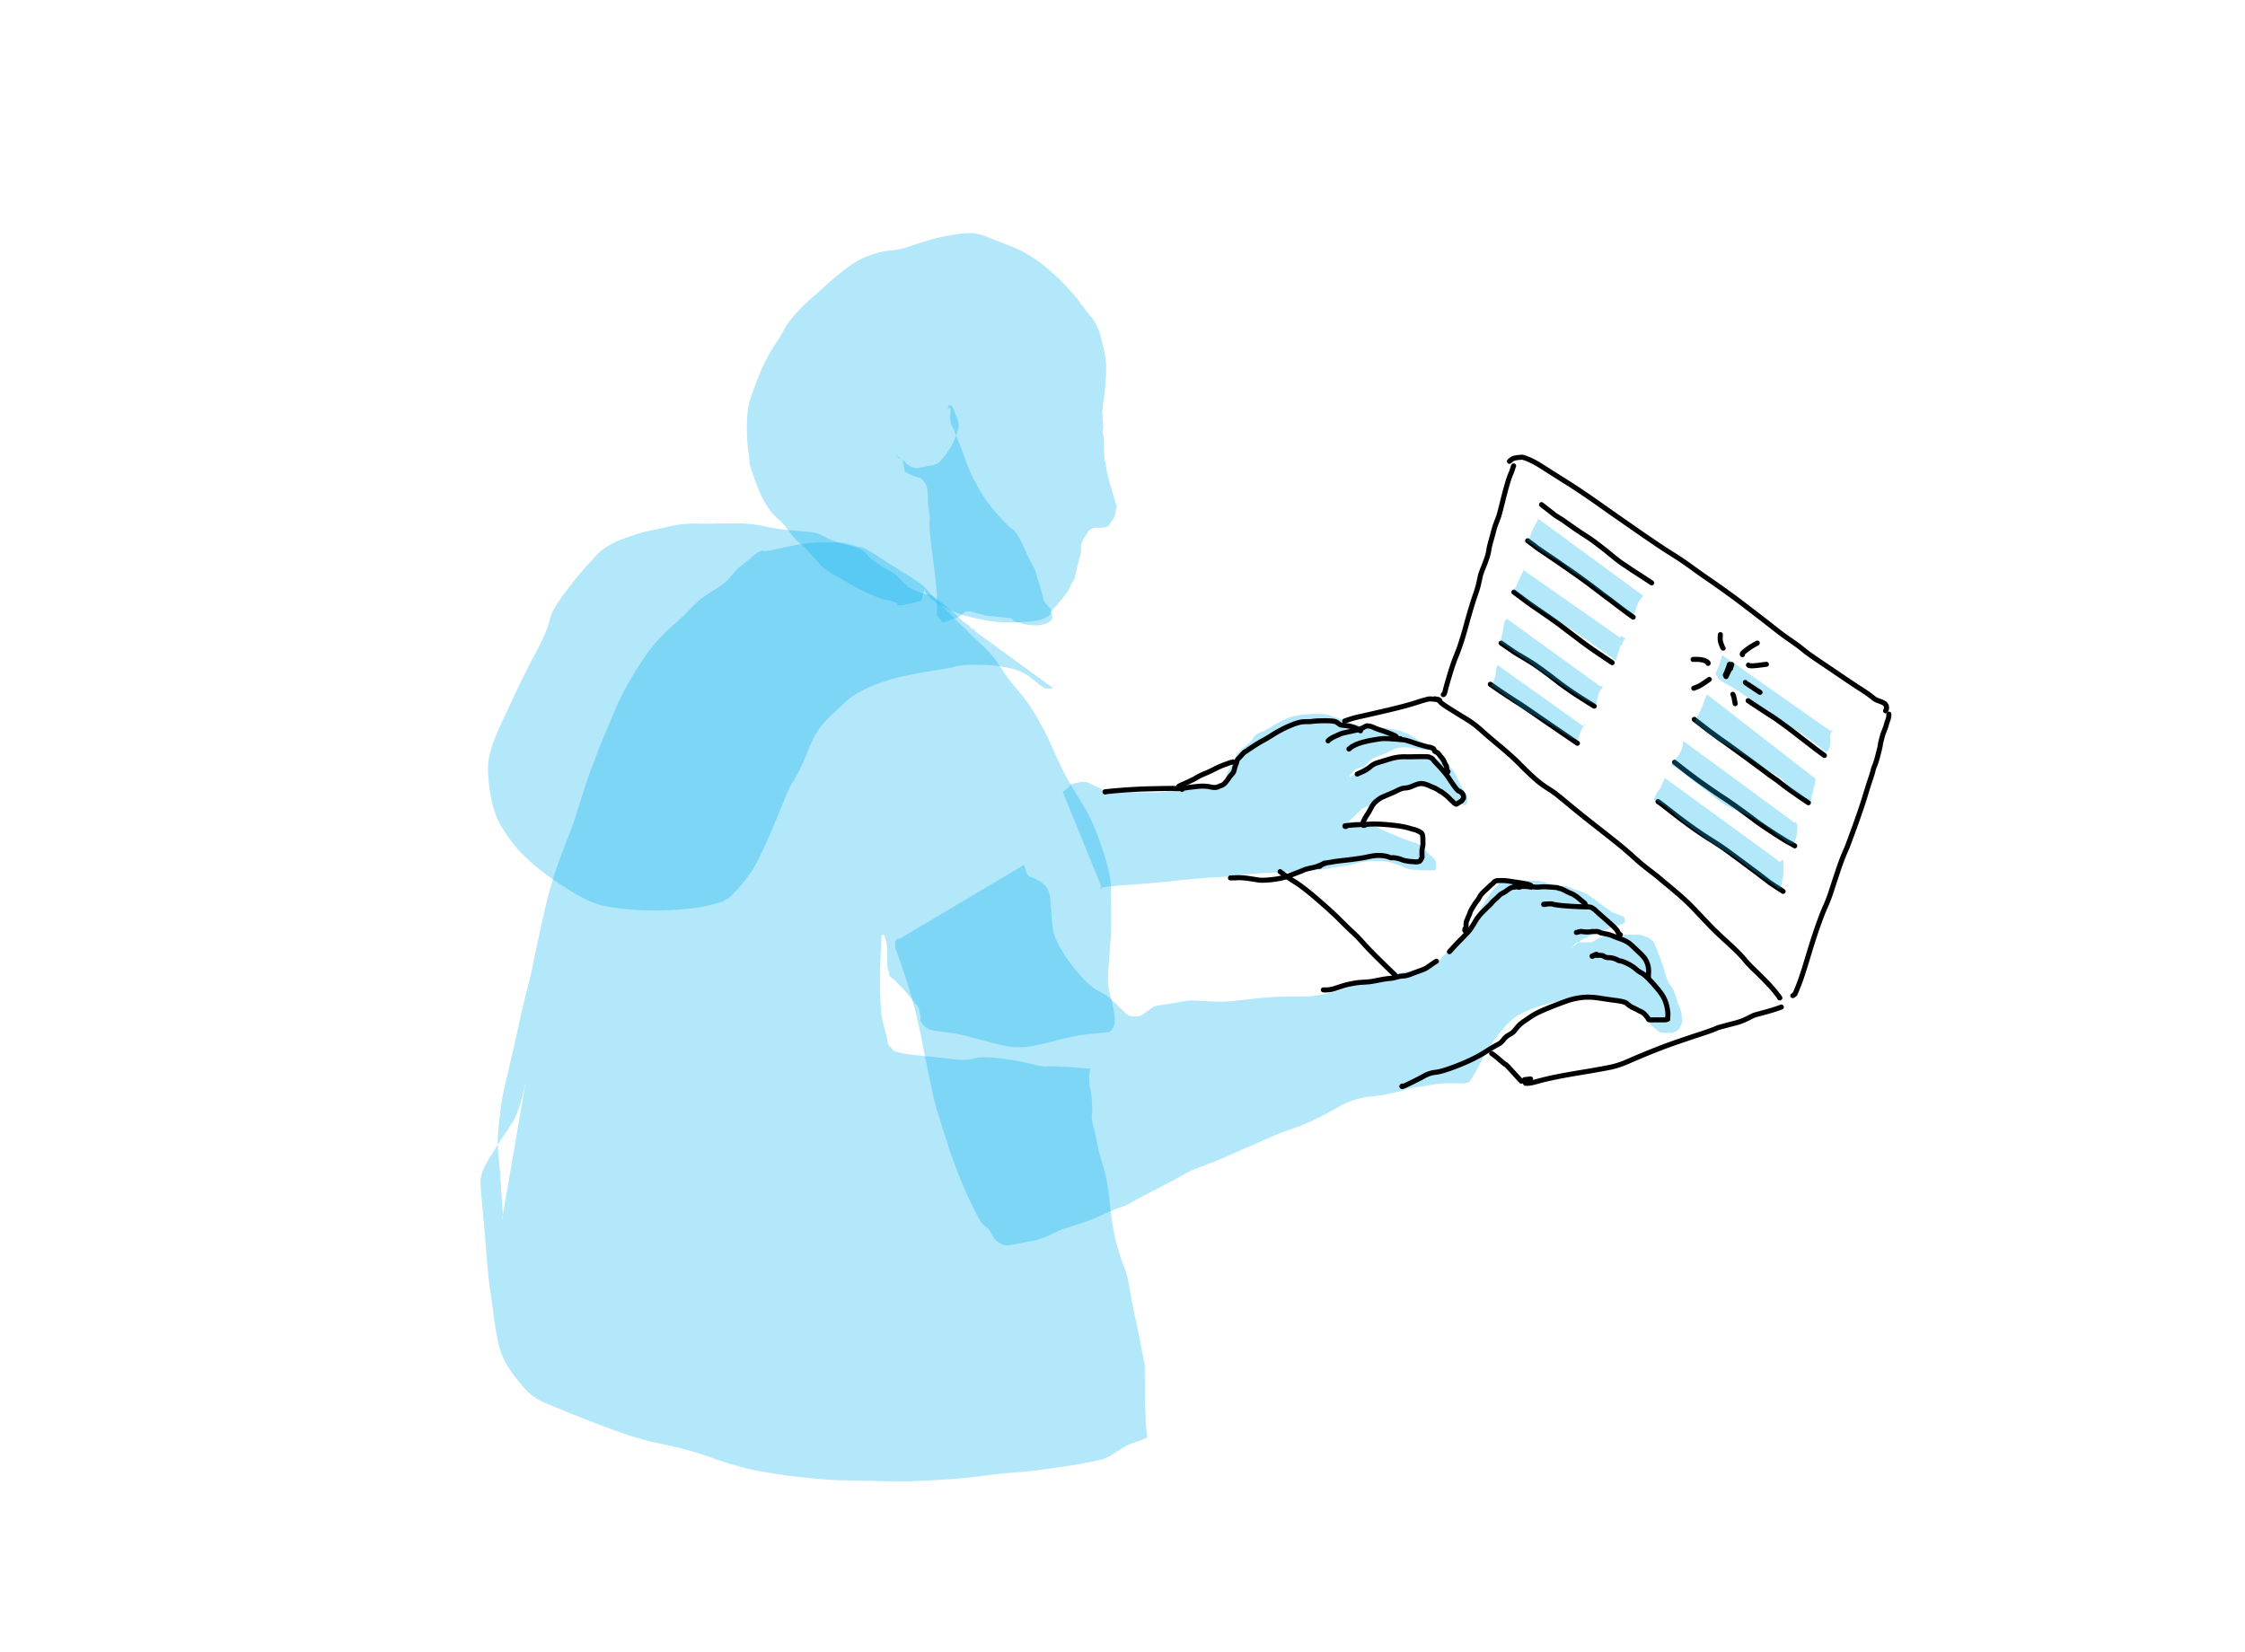 <svg xmlns="http://www.w3.org/2000/svg" width="4711.04" height="3466.46" viewBox="0 0 4711.04 3466.46"><rect width="4711.04" height="3466.46" fill="none"/><path d="M1054.2,2555.77q1.44,4.67.9-7.22t-1.27-20.66c-.48-5.86-.86-11.13-1.12-15.84s-1.12-17.75-2.57-39.14-3-39.53-4.65-54.42-1.31-33.63,1.06-56.21,4.61-40.16,6.72-52.76,6.56-33.18,13.37-61.73,13.87-59.64,21.19-93.28,13.44-59.7,18.37-78.18,8.46-33,10.59-43.7,4.43-22,6.89-34,4.35-20.9,5.65-26.61,2.74-12.41,4.35-20.1,4.85-22.2,9.72-43.54,11.06-44,18.57-67.9,16.08-47.94,25.7-72,16.46-42.64,20.52-55.73,8.46-27.15,13.19-42.16,8.41-26.37,11-34.06,4.7-13.46,6.25-17.32,3.23-8.2,5-13,3.9-10.2,6.27-16.15,3.61-9.47,3.7-10.55,5.22-13.72,15.36-37.94,19.28-45.61,27.39-64.17,18.92-38.87,32.43-60.92,24.06-38.17,31.65-48.36a352,352,0,0,1,25.5-30.32,390,390,0,0,1,30.22-28.93q16.13-13.89,32.4-30.93t28.64-25.56q12.36-8.52,28.57-18.55t25.11-20.72q8.92-10.68,13.22-15.4a80.83,80.83,0,0,1,8-7.77c2.45-2,4-3.3,4.64-3.78s.6-.41-.13.2.94-.59,5-3.62,8.42-6.6,13-10.67,8.51-7.41,11.74-10a28.35,28.35,0,0,1,8.06-4.92c2.14-.7,3.5-1.14,4.1-1.32s.84-.36.72-.53.87.24,3,1.22,12.84-.72,32.26-5.13,34.93-7.54,46.52-9.37a242.28,242.28,0,0,1,28.78-3.1l15.9-.51c3-.11,5.76-.14,8.24-.11s5.1,0,7.88,0,6.11,0,10-.07,7.59.13,11.09.44,6.49.67,9,1.1a68,68,0,0,1,6.92,1.54l4.18,1.18,5.67,1.64c3.11.89,5.67,1.67,7.68,2.32a29.28,29.28,0,0,0,4.35,1.15c.89.11,3,.41,6.33.88s9.12,3.14,17.36,8,14.9,9,20,12.49,7.8,5.22,8.07,5.31,2,1.24,5.35,3.46,8.25,5.32,14.88,9.29,12.5,7.64,17.6,11,10.33,6.63,15.72,9.76,12.8,8.09,22.22,14.89,16.08,12.92,19.94,18.35,18.51,20.84,43.94,46.23,46.59,46,63.51,61.75,28.91,28.93,35.95,39.46,13.65,20.28,19.8,29.23,15.61,20.84,28.38,35.69,25,32.52,36.63,53,19.39,35,23.23,43.56,11,24.4,21.6,47.53a552.41,552.41,0,0,0,35.07,65.18q19.22,30.46,29.28,50a373.19,373.19,0,0,1,18.74,43.4q8.68,23.88,15.33,45.77t9.05,36q2.42,14.09,2.42,22.19t.26,17.42q.26,9.32.4,45.13t-2.18,64.05q-2.33,28.21-3.21,41.7t-1.41,27q-.53,13.49,4.06,30.37t7.14,30.42a182.81,182.81,0,0,1,3.09,22.4,36.13,36.13,0,0,1-2.27,15.78q-2.79,6.93-7.14,10c-2.89,2-4.27,2.82-4.12,2.39s-12.42.74-37.68,3.49a434.58,434.58,0,0,0-71.09,13.5q-33.21,9.38-58.59,13a144.11,144.11,0,0,1-52.08-2.28q-26.7-5.94-58.55-14.81t-52-11.5q-20.13-2.61-28.67-3.77a91.23,91.23,0,0,1-13-2.48,33.07,33.07,0,0,1-4.91-1.68q-.46-.36-5-3.28t-4.83-3.51q-.27-.59-.18-.36c.07.14.07.16,0,0s.06.08.37.6-.34-.29-1.93-2.4-3.14-4.29-4.68-6.51-2.21-3.31-2-3.26.12.17-.23.36-.1-.79.78-3,.51-6.76-1.09-13.82-3.46-11.83-5.58-14.3-3-3.44-2.65-2.86.3.53-.14-.14-4.41-5.57-11.93-14.69-14.57-17.12-21.14-24a164.75,164.75,0,0,0-16.87-15.83q-7-5.49-6.48-8.56a10.8,10.8,0,0,0-.48-5.78c-.69-1.8-.92-2.57-.7-2.31a4.1,4.1,0,0,1,.53,1.89q.19,1.52-3.74-12.9,0,.33,0,1.17l.53,0,0,.52q.68-7.87.36-6.27-.33-12.62-.25-9.38-.32-11.59-.2-7.5-.29-10.41-.27-9.9c0,.35,0,.21,0-.42s-.05-1.68,0-3.14a74,74,0,0,0-.84-8.48q-.85-6.3-.18-4.39t-4.51-15.09c-.18,0-2.18-.08-6-.2q-.61,10.49-.29,8.85-.21-3.28-1.78,40.8t-.81,70.21q.76,26.11,2.08,40.92a172.25,172.25,0,0,0,6.47,32.45,278,278,0,0,1,8,36.24q12.46,14.37,10.76,12.13t.2.4q1.9,2.64,16.8,5.8t50.88,6.64q36,3.48,60.64,6.53t40.75-1.79q16.11-4.84,54.74-.25t64.52,11.44q25.89,6.87,35.54,5.44t89.3,4.57a1.35,1.35,0,0,1,.22.94c-.06.24-.07.27,0,.11s0-.11-.13.19-.14.38,0,.25.09.16-.17.83a19.66,19.66,0,0,0-.67,4.33c-.18,2.22-.39,3.35-.6,3.4a.57.57,0,0,0-.44.38,27.93,27.93,0,0,0-.17,3.53q-.08,3.22.09,8.16t.4,9.92a41.5,41.5,0,0,0,.46,5.56,2.59,2.59,0,0,0,.59,1c.27.28.8,3.09,1.6,8.45s1.27,9.07,1.43,11.12a14.55,14.55,0,0,1,.14,2.72c-.07-.25-.07-.28,0-.09s.05.12,0-.21,0-.37.26-.11.58,4.94,1,14a142,142,0,0,1-.3,22.38q-1,8.73,3.09,24.49t6.54,27.53q2.45,11.77,3.87,19.92t10.28,36.68q8.83,28.53,13.32,72.76t10.59,72.48a415.15,415.15,0,0,0,16.81,57q10.68,28.73,12.73,43.1t7.33,40.92q5.28,26.54,9.3,45t8.5,41.5q4.48,23.1,6.74,35t2,18.65c-.15,4.51-.14,9.87.06,16.07s.25,19.8.17,40.79,1.39,49.67,4.4,86.06a88,88,0,0,0-11,4.38q-2.57,1.42-15.93,5.85t-19.17,8q-5.81,3.6-11.92,7.52t-11,7q-4.89,3.07-7.55,4.72a48.53,48.53,0,0,1-5.69,3c-2,.91-4.14,1.94-6.36,3.1s-13,3.74-32.4,7.74-46.25,8.36-80.6,13.1-60.57,7.68-78.67,8.83-40.85,3.57-68.24,7.26-58.79,6.49-94.21,8.37-62.31,2.76-80.65,2.65-39.42-.47-63.26-1.08-42-1-54.48-1.1-30.72-1.3-54.71-3.55-43-4.27-57.16-6.1-32.06-4.66-53.8-8.49a527.25,527.25,0,0,1-58.69-13.53q-26.07-7.77-48.67-15.93t-46-14.8q-23.43-6.63-67.36-15.82t-102-31.08q-58.11-21.9-87.88-34.13t-49.53-20.65q-19.75-8.42-36.58-26.13a350.32,350.32,0,0,1-33.42-41.71,155.24,155.24,0,0,1-23.47-53.13,493.51,493.51,0,0,1-10-55.36q-3.07-26.22-7.82-58t-9.23-90.55q-4.49-58.74-7.62-88t-3.72-48.42q-.57-19.11,16.94-47.9t27.6-43.86q10.1-15.06,21.69-32.62t19.7-49q8.08-31.47,9.73-41.93" fill="#00aeef" fill-rule="evenodd" opacity="0.3"/><path d="M2210.38,1444.54q-12.2.92-8.25.54-12.72-.12-9.43-.54-8.23-5.32-7.09-4.64.57,1.53-19.65-15.21T2116.83,1402q-28.9-6-46-6.29t-25.6-.3q-8.52,0-12.48-.12t-15.63,1.37q-11.67,1.48-15,2.77t-4.51,1.59q-1.15.3-43.25,7.13t-72.76,14.53a365.54,365.54,0,0,0-60,20.8q-29.35,13.1-47,29.43t-31,29.17a238.63,238.63,0,0,0-24.17,26.94q-10.81,14.1-22.86,44.38t-21.11,47.2q-9.08,16.93-13.84,23.82T1637.11,1700q-19.66,48.67-35.55,82.9t-26.07,48.42q-10.17,14.18-15.85,21.4a135.14,135.14,0,0,1-9.9,11.47q-4.23,4.26-7.41,7.59t-7.57,7.73q-4.4,4.39-4.5,4.24c-.06-.11.14-.26.62-.48s-.16.3-1.89,1.53a98.21,98.21,0,0,1-9.16,5.38c-4.38,2.36-6.48,3.34-6.32,2.94s-.89,0-3.16,1.09-12.46,3.66-30.55,7.59-41.6,6.64-70.5,8.12a632.34,632.34,0,0,1-79.39-.47,494.82,494.82,0,0,1-64.31-8.64q-28.26-5.92-71.84-33.18T1122,1816.39q-28.17-24-44.9-45.46a346.17,346.17,0,0,1-28.45-42.36q-11.72-20.83-18.62-57.11t-5.84-66.15q1.07-29.88,29-89.82t44.14-93.06q16.19-33.14,22.53-44.46t17.65-34.24q11.33-22.89,15.94-42.85t27-50.1q22.32-30.15,37.53-47.93t34.14-38q18.95-20.23,53.16-33t56.45-17.52q22.24-4.77,43.24-9.42a234.74,234.74,0,0,1,37.43-5.52,231.69,231.69,0,0,1,24.83-.35q8.4.54,38.64-.21t53.33,0A250.69,250.69,0,0,1,1606,1105a383.84,383.84,0,0,0,50.68,7.74q27,2.37,39.2,3.42t19.51,3.56q7.24,2.51,21.3,9.88a141.65,141.65,0,0,0,31.68,11.77q17.64,4.38,28.16,7.71t15,7q4.49,3.7,7.08,6.33t3.05,3.11c.31.31.35.15.13-.48s-.31-.21-.26,1.3,5,5.79,14.93,12.88a247.91,247.91,0,0,0,28.06,17.63q13.21,7,19.18,13.16t9.62,10.28a29.46,29.46,0,0,0,6.31,5.67,7.68,7.68,0,0,1,3.45,3.56q.79,2,19.52,10.72t24.82,7.45q6.09-1.27,29.07,17.53t34.9,30.16q11.92,11.36,18,14.9a19.75,19.75,0,0,1,8.57,9.1c-1.55-.21.9.18,7.35,1.14a34.59,34.59,0,0,1,.27,4" fill="#00aeef" fill-rule="evenodd" opacity="0.3"/><path d="M1888.22,1970.19h-5.38q-6.51,9.45-4.31,8.82v10.56q2.29,3.83,22,62.85t33.28,127.86q13.55,68.82,20.73,102.08t12.43,50.36q5.25,17.12,18.88,60t26.9,75.56q13.27,32.65,23.68,54.09t14.43,29.16a115.19,115.19,0,0,0,7.44,12.6,44.88,44.88,0,0,0,7.74,8.53c2.88,2.45,4.84,4.06,5.9,4.83a14.68,14.68,0,0,1,1.35,1c-.15-.09-.27-.34-.36-.77s.14-.35.69.21,3.12,5,7.71,13.41,9.81,14.11,15.66,17.21,10.2,4.82,13.06,5.15a27.39,27.39,0,0,0,8.22-.25c2.6-.5,4.28-.86,5-1.11a16.23,16.23,0,0,1,3.44-.55c1.55-.12,3.82-.44,6.79-1s6.51-1.21,10.6-2.09,8.14-1.72,12.15-2.52,6.43-1.15,7.28-1,5.25-.91,13.22-3.08a155.33,155.33,0,0,0,25.68-9.76q13.72-6.52,22.39-10.56t7.58-3.07q-1.08,1,28.33-8.59a484.2,484.2,0,0,0,54.2-21.09q24.78-11.54,35.66-14.7a98,98,0,0,0,21.64-9.39q10.75-6.21,18.08-10.19t20.72-10.75q13.4-6.78,19-9.85t9.22-5q3.63-1.92,9.77-5.1l11.8-6.11q5.65-2.94,10.63-5.64t7.54-4.28q2.55-1.57,3.42-2l8.7-4.86q7.85-4.41,38-15.65t54.61-22.51q24.47-11.25,38.91-17.13t14.33-6.2q-.12-.32,26.16-11.69t43.33-17.06q17.06-5.67,32.92-12.3t33.85-15.9q18-9.27,34.69-18.93a173.6,173.6,0,0,1,33.83-15.17,164.37,164.37,0,0,1,34.88-7.21q17.74-1.69,31.41-4.26t25.69-5.78q12-3.2,16.18-4.52c2.77-.89,4.58-1.42,5.45-1.6s1.43-.31,1.73-.39l4.83-1.19a116.32,116.32,0,0,1,11.71-2.09q7.32-1,10.71-1.35l2.91-.3c-.31,0,0,.08.83.12s.6,0-.79,0,4.34-1.12,17.18-3.24a228.13,228.13,0,0,1,34.59-3.3q15.33-.14,23.88.2a60,60,0,0,0,13.61-.7,41.39,41.39,0,0,0,4.48-1c-.39,0-.53-.12-.43-.45s.45-.2,1,.38,3.24-2.87,7.93-10.36,10.91-18.52,18.65-33.07,13.62-25,17.64-31.27,9.11-13.51,15.25-21.67,13.95-17.37,23.45-27.67,23.31-19.25,41.42-26.86a327.53,327.53,0,0,1,55.31-17.72q28.14-6.3,61.7-6.58t47.72-1.93q14.17-1.68,23.77,1a54.47,54.47,0,0,1,15.44,6.6q5.85,3.9,15.69,11.11t15.7,11c3.92,2.5,6.35,4.36,7.32,5.56s1.31,1.61,1,1.24l-.32-.44c.06.09.21,0,.43-.25s.83,1.17,1.8,4.29,4.66,7.76,11.07,13.93,11.48,10.83,15.19,14,7.48,4.79,11.32,4.9,7,.15,9.64.12l3.76,0a.8.8,0,0,1-.43-.2c-.19-.14.71,0,2.71.44s5.29-.3,9.85-2.23,7.76-4.33,9.56-7.21a28.76,28.76,0,0,0,3.42-6.83c.47-1.67.52-2.39.17-2.17s-.06.08.89-.41,1.2-4.36.77-11.6a74,74,0,0,0-3.15-18.5q-2.52-7.65-3.92-10.75a28.77,28.77,0,0,1-1.19-2.74c.15.25-.07-.37-.65-1.86a64.21,64.21,0,0,1-2.07-7,102.07,102.07,0,0,0-4.13-12.3q-3-7.48-1.93-5.75t-.66-1.34a66.83,66.83,0,0,0-5.94-8.53,52.63,52.63,0,0,1-7.41-13.73,124.21,124.21,0,0,1-4.38-13.17q-1.23-4.9-1.14-4.47a11.91,11.91,0,0,1-.66-1.93q-.75-2.35-2.85-9.08t-2.33-7.21c-.16-.32-.33-.72-.52-1.2s-.22-.7-.07-.65-.72-2.24-2.59-6.86-3.47-8.59-4.78-11.9-2.23-5.77-2.74-7.39-.88-2.73-1.12-3.33-.21-.6.09,0,.3.67,0,.17-.28-.53,0-.1-.82-1.76-3.2-6.55-3.54-7.07-3.49-6.84a.33.33,0,0,1-.24.45q-1.34-1.2-5.41-4.11c-2.71-1.94-3.9-2.78-3.55-2.5s.25.27-.31,0-.3-.17.78.29.57.14-1.54-.94a79.05,79.05,0,0,0-10.78-4c-5.07-1.61-7.37-2.24-6.89-1.91s.49.41,0,.22a15.58,15.58,0,0,0-3.74-.4c-2-.08-3.06-.11-3.11-.08l-1,.43c-.63.25-.57.3.17.15s-5.28-.33-18.08-.53a264.57,264.57,0,0,0-37.19,2q-18,2.25-25.92,7.2t-10.28,6.13a6.87,6.87,0,0,1-4.2.88,24,24,0,0,0-4.68-.23c-1.89,0-2.89.07-3,.06a3.15,3.15,0,0,0-.61,0h-8.21c-.82,0-2.36,0-4.61,0s-3.36,0-3.32.06.12-.05.26-.21-.57-.13-2.13.1-3.39,1.29-5.48,3.16-3.24,2.93-3.46,3.15,0-.22.72-1.34-.62,1.23-3.95,7h-.72v-1.75q8.59-4.68,6.64-4c3.29-2.63,5.47-4.31,6.54-5.06s1.5-1,1.29-.86a6.39,6.39,0,0,1-.61.48c-.21.15.82-.7,3.07-2.54a60.07,60.07,0,0,1,5.27-3.95,39.41,39.41,0,0,1,6.69-2.93c3.2-1.17,4.4-1.49,3.6-1s.51-.51,3.94-3.07,28.37-11.71,74.85-27.44c0-3.1,0-4.55,0-4.35s0,.67.11,1.44-.23-2.53-.91-9.87c-1.12-.37-1.32-.38-.59,0s.09,0-1.9-1.11a75.62,75.62,0,0,0-9.94-4.12c-4.63-1.65-7.32-2.62-8-2.93s-1.5-.66-2.32-1.06a10.64,10.64,0,0,1-2-1.27q-.8-.66-.9-.27t-8.81-5.73q-8.7-6.12-24.21-17.78t-23-15.33a98.15,98.15,0,0,0-11.29-4.91c-2.54-.84-5.19-1.65-7.92-2.45a40.7,40.7,0,0,1-7.2-2.79,68.94,68.94,0,0,0-9.77-3.72,33.91,33.91,0,0,0-11.23-2q-4.55.16-7.05.09c-1.67,0-2.8-.11-3.38-.18s-.56-.09,0-.05-.36.23-2.87.55a9,9,0,0,1-5.9-.81,83.23,83.23,0,0,0-10.58-4.47,114.68,114.68,0,0,0-16.47-4.88q-8-1.71-7.23-1.15c.51.38.62.52.31.42s-4.81-.29-13.51-.56-18.45-.08-29.26.59a184.88,184.88,0,0,0-25.16,2.87q-8.94,1.88-12.44,4.6t-2.51,1.6q1-1.14-5,4.52a76.29,76.29,0,0,0-10.8,12.94q-4.87,7.28-8,12.18t-3.33,5a11.09,11.09,0,0,0-1.13,1.54q-.93,1.39-1.44,2.22c-.33.54-.45.75-.36.61s.13-.19.13-.15-.21.36-.61,1-1.63,2.6-3.72,6-3.07,5.07-2.93,5.12,0,.31-.27.81-.32.49,0,0-1.4,3.39-5.06,11.7-11.46,21.53-23.38,39.71q-2.15,5.12,4.48-16.69c-.74,3.55-1.09,5.1-1.07,4.64.36.16.32.51-.1,1.06s-.5.62-.22.22-1.28,1.39-4.66,5.39-5,5.86-5,5.58c-3.08,3.75-4.49,5.48-4.21,5.18q2.19-1.15-8.84,11t-22.54,22.7q-11.51,10.56-15.8,16.19t-5.11,4.86c-.54-.5-.69-.67-.45-.49s0,.48-.78.89-2.76,1.72-6,3.93l-5,3.43c-.11.08-.06.09.15,0s-.18.25-1.2.89a19.17,19.17,0,0,1-4.15,1.85c-1.74.58-2.61.8-2.58.65a23.08,23.08,0,0,0-1.35,3.5h-16.6q-4.29-2.24-59.3,11.7t-89.14,25.07q-34.14,11.12-51.28,14.33a236.34,236.34,0,0,1-26.69,3.82q-9.55.61-44.93.84a665.6,665.6,0,0,0-67.77,3.77q-32.37,3.52-50.66,5.64t-45.79.77q-27.51-1.34-37.73-1.9t-30.61,3.44q-20.39,4-27.53,4.75a144.5,144.5,0,0,0-15,2.4q-7.87,1.67-10.61,3.36t-7.49,5.39a38.82,38.82,0,0,1-6,4.18,5.67,5.67,0,0,0-2.19,1.59c-.62.73-2.76,2.25-6.41,4.58s-8.27,3.55-13.84,3.66-9.73-.26-12.45-1.08a20.25,20.25,0,0,1-7.67-4.47q-3.57-3.22-8-7.48L2348,2113c-2.07-2-3.8-3.67-5.21-5.07s-2.84-2.77-4.3-4.08-2.95-2.65-4.43-4-1.94-1.92-1.36-1.7-1.51-1.54-6.28-5.26-12.54-8.46-23.31-14.21-23-16.41-36.64-32-24.8-30.2-33.41-43.83-14.51-24.66-17.73-33.07-5.18-15-5.91-19.76-1.7-14.73-2.94-29.9-2.11-26.23-2.61-33.19a57.62,57.62,0,0,0-5-19.84q-4.24-9.39-16.9-17.18t-19-9.27q-6.37-1.5-9.52-11.4t-4.58-13.88" fill="#00aeef" fill-rule="evenodd" opacity="0.3"/><path d="M2313,1865.52q-7.42-.84-6-1.34,10-3.5,63.2-7.13t99.56-8.78q46.36-5.13,69.39-6.33t34.21-1.92q11.19-.72,36.48-4.06t61.53-4.46q36.22-1.12,67.6-3.11t50.46-5.84q19.08-3.83,28.37-4.56t25.19-5.32q15.92-4.61,38.36-5.37t32.76,1.89a164.43,164.43,0,0,1,16.78,5.13q6.47,2.46,11,4t3.17,1.28q-1.39-.27,9.23,3.64t57.48,3.54q1-1.49,1.58-7.16a42.06,42.06,0,0,0-.19-10.52q-.75-4.85-5.51-8.81t-5.67-4.58A42.89,42.89,0,0,1,2998,1792l-2.87-2.82c.2.19.18.16-.06-.11s-.12-.16.37.31-.58-.88-3.2-4.07-4.46-5.34-5.53-6.44a38.35,38.35,0,0,0-5.39-4.3c-2.54-1.76-4.22-2.89-5.06-3.38s-.76-.57.26-.23-3.28-1-12.89-3.94-22.13-7.71-37.56-14.24-26.57-11.49-33.43-14.84-11.62-5.54-14.27-6.57-4-1.47-3.92-1.34-.39.13-1.27,0-.79-.14.27,0-.1.06-3.48-.35-6.48-.93-9.28-1.52a38.78,38.78,0,0,1-4.18-1c0-.06.09,0,.26.07a10.72,10.72,0,0,1-1.86-.71q-2.1-.87-6-2a20.41,20.41,0,0,1-3.09-1q-11.88,2-8.25,1.75-10.48,2.49-6.46,1.48h-1.53q3.67-7.5,3.77-5.78,6.84-5.55,5.92-5.46a38.13,38.13,0,0,0,3.58-3.19c-.54.4-.24,0,.91-1.06s3.67-3.46,7.54-7.06a75.39,75.39,0,0,1,5.93-5.3c.09.07-.08,0-.5-.23s4.59-2.77,15-7.66,19.85-9.4,28.24-13.56,15.4-7.66,21-10.49,9.1-4.37,10.44-4.63a64.85,64.85,0,0,0,7.14-2.12l7.24-2.46q2.11-.7,10.3-3.94t7.81-3c-.25.18.7.08,2.84-.3a33.88,33.88,0,0,1,7.49-.36c2.85.13,4.12.27,3.82.39l2.26-.92c1.82-.73,5.86-.18,12.13,1.68a148.93,148.93,0,0,1,17.88,6.5q8.47,3.74,17.58,7.24a151.36,151.36,0,0,1,14.88,6.48c3.86,2,5.93,3.27,6.23,3.87s2.09,2.25,5.37,5,5.22,4.28,5.81,4.62.83.59.71.77,1,.65,3.2,1.42,4.29,1.51,6.13,2.2,2.67.93,2.49.73h.36v.53a53.25,53.25,0,0,0,5-2.29v-1.07h.27a1.85,1.85,0,0,1,.17-.94q.21-.53.3-.33t.43-5.77a39.09,39.09,0,0,0-.35-9.34q-.67-3.37-.84-2.34t-8.6-13.37a193.76,193.76,0,0,1-12.73-25.11,66.06,66.06,0,0,0-13.4-20.42q-9.1-9.7-13.22-13a45.49,45.49,0,0,1-8.14-8.67,57.64,57.64,0,0,0-4-5.16c0,.18.25.43.66.73s-.08-.13-1.49-1.28-4.86-2.8-10.37-5-7.63-3-6.36-2.37l1.24.55a42.86,42.86,0,0,0-5.53-1.23c-3.23-.61-4.58-.85-4.06-.7s-.14.18-2,.1a72.88,72.88,0,0,1-7.85-1q-5.05-.86-19.08-2.79t-24-.8q-9.94,1.13-14.13,3.36t-8.86,4.58c-3.11,1.58-5.36,2.66-6.73,3.25s-2.29,1-2.77,1.25-.51.25-.1,0-3.31,1.15-11.18,4.17-12.53,4.92-14,5.72-6.23,5-14.25,12.59-14.57,13.45-19.65,17.53-7.42,5.72-7,4.92.51-1.07.32-.81a6.83,6.83,0,0,1-1.7,1.22q-1.44.83-7.75,5.45,3.16-8.77,3.14-6.87,3.64-4.82,4.35-5.72c.48-.6.52-.71.13-.33q3.47-7,36.52-13.29t58.75-10.84q25.69-4.52,33.74-4.24t16.95.19c5.92-.06,10.31-.1,13.14-.11s4.18,0,4,0a18.49,18.49,0,0,0,2,0,43.41,43.41,0,0,1,4.47.23c1.46.16,1.78.12,1-.1s-1-.25-.4-.06l.52.19c-.19-.07-.25-.09-.17-.07s.13,0,.15.1,3.63,1.3,10.84,3.76q-.45-8.08-1.07-6.32-9.72-10-8.77-9c.63.68.25.46-1.15-.66s-3.33-2.73-5.81-4.83-5-4.36-7.63-6.78a47.56,47.56,0,0,0-6.24-5.1q-2.33-1.49-5.47-3.91t-12.93-8.25q-9.8-5.82-14.82-8.72a42.06,42.06,0,0,0-8.37-3.89c-2.22-.66-3-1-2.23-.93s-3.05-1.1-11.37-3.42-20.59-4.34-36.83-6.09-28.93-3.17-38.06-4.25-15.79-2.31-20-3.67-10.71-3.81-19.6-7.35-14.88-5.7-18-6.52a54.13,54.13,0,0,1-7.82-2.59,48.68,48.68,0,0,0-8.28-2.54c-3.4-.78-5.32-1.18-5.75-1.22l-1.14-.08-4-.3c-2.37-.17-4.5-.25-6.41-.24l-4.33,0c-1,0-1.31.13-1,.42s-.05.16-1.12-.37-9.45-.11-25.15,1.26-28.58,4.41-38.63,9.1-18.3,8.94-24.75,12.73l-15.84,9.35a56.93,56.93,0,0,1-9.57,4.82l-4.7,1.6q-1.27.45-1.2.54c.06.06.07.09,0,.08s.12-.11.47-.33.48-.41.4-.56-1.87,1.06-5.37,3.63a30.26,30.26,0,0,0-7.86,8q-2.61,4.18-3.75,5.69c-.77,1-1.08,1.38-.95,1.17s0-.16-.26.17-.18.29.38-.12-.71.78-3.82,3.55-4.87,4.28-5.25,4.5-.55.28-.48.19a1.88,1.88,0,0,1,.47-.34q.36-.21-5.62,4.44t-4.65,3.32q1.34-1.35-.78.93t-4.85,5.48q-2.76,3.2-2.59,3.06a1.34,1.34,0,0,0,.3-.52c.1-.25,0-.21-.27.12s-.24.28.13-.17.4-.49.08-.11-.32.41,0,.09.31-.36,0-.11-.28.27,0,0,.33-.33.28-.29-.27.18-.63.45a13.34,13.34,0,0,0-2,3c-1,1.71-1.44,2.53-1.37,2.47s-.77,2.27-2.5,7-2.45,6.54-2.19,5.38q-7.58,11.13-7.45,11.16a35.42,35.42,0,0,0-2.24,4.58h-.27q0,.27-.54.54-5.73,10.77-5.08,10.84c.44,0,.54.33.31.85a14.59,14.59,0,0,0-.7,3.38c-.24,1.73-.4,2.34-.49,1.84s0,.23.18,2.17.37,3.62.49,5,0,2-.27,1.91-.54,0-.7.37a19,19,0,0,1-3.25,3.12q-3,2.57-5.53,4.68t-1.29,1c-1.76,1.85-2.69,2.72-2.78,2.62a28.22,28.22,0,0,0-3.94,1.16c.44-.07.26.09-.53.47s-3,.25-6.6-.39-16.48-.32-38.61,1-40.72,3.18-55.76,5.66-26.42,3.57-34.15,3.24-16-.45-25-.37-16.69,0-23.34-.09a159.38,159.38,0,0,0-16.57.36q-6.6.57-11.28,1.12a65.46,65.46,0,0,1-9.05.47,37.46,37.46,0,0,1-5.12-.27q-.78-.2.33.39t-6.45-2.81q-7.55-3.4-14.11-6.64t-10-5q-3.45-1.75-5.17-2.49c-1.15-.49-2.08-.88-2.79-1.16s-.92-.35-.62-.21.22.13-.26,0-.4-.13.24.11-1.2-.68-5.5-2.74-7.93-3-10.87-2.82l-4.93.32c-.34,0-.42,0-.23-.21s-.92-.06-3.32.3-9.2,2-20.39,4.85v.54h-.54q-.55,3.56,1.06,2.09t-5.87,4.81q-7.48,6.29-10.63,8" fill="#00aeef" fill-rule="evenodd" opacity="0.3"/><path d="M1941.9,1229q-2.3,13-1.12,10.36,4.86,15.27,36.18,32.68t71.15,25.93q39.82,8.5,61.89,8.4t41-1.12q19-1,29-3.71a66.4,66.4,0,0,0,17-6.89q7-4.2,7.1-5.29a4.07,4.07,0,0,1,.52-1.77c.28-.45-.1-.52-1.14-.22s2.57-4.2,10.84-13.51,14.9-17.27,19.93-23.85,8.36-11.78,10-15.6,3.17-7,4.59-9.63,2.61-4.62,3.56-6a21.13,21.13,0,0,0,2.16-4c.5-1.25.56-1.39.21-.44s-.38,1-.06.24,1.67-6.5,4.06-17.08,4.51-19.06,6.35-25.42a123.43,123.43,0,0,0,3.1-12,59.54,59.54,0,0,0,.39-6.71c0-2.84.1-5,.18-6.55s.32-2.41.69-2.61.08.07-.89.83-.39-1.34,1.7-6.27a83.33,83.33,0,0,1,7-13.26q3.88-5.87,5.13-8.31c.84-1.63,1.49-2.38,2-2.22s.37.19-.32.11.39-1.15,3.25-3.23a20,20,0,0,1,8.18-3.77,78.3,78.3,0,0,1,13.32-.41q9.45.25,14.75-2.5T2328,1103c-.63.4-.79.39-.49,0a13.06,13.06,0,0,0,1.11-2.32,69.59,69.59,0,0,1,5.17-8.34c-.3,1.23-.21,1.43.28.61s1.75-3.39,3.79-7.72,2.79-6.11,2.21-5.33q2.68-11.2,1.31-7.64,1.57-7.8,1.69-8.33c.07-.36,0-.32-.09.11q3.33,8.37-5.26-19.86t-12.25-42.85a199.28,199.28,0,0,1-4.59-22.47q-.95-7.83-2-10.5a10.69,10.69,0,0,1-.94-3.12c.06-.31,0-.37-.06-.19s-.22-.87-.38-3.17-.36-8.53-.61-18.67-.44-17.4-.53-21.79-.19-6.28-.27-5.65-.65-.89-1.71-4.55-1.28-5.55-.67-5.65q2.47-12.87,1.2-9.38c0-.26.06-1.62.14-4.08a26.75,26.75,0,0,0,0-3.65c-.06,0,0,.31.08.87s-.35-1.54-1.38-6.31q-.3-6.68,0-5.74.94-9.29.39-7.4-2.68,3.06,1.73-29.34a550.44,550.44,0,0,0,5.14-56.87q.74-24.47-2-37.48t-6.52-29.21q-3.78-16.2-7.47-25.22a118.43,118.43,0,0,0-8.07-16.3q-4.38-7.27-3.86-6.76l-2.6-2.55a84.69,84.69,0,0,1-7.75-9.25q-4.62-6.17-12.05-16.15t-10.94-14.79q-3.51-4.81-24.8-27.77a409.3,409.3,0,0,0-50.79-45.64q-29.51-22.69-61-35t-52.83-20.83q-21.39-8.5-40.29-7.42T1985,495.48a364.4,364.4,0,0,0-44.72,11.36q-18.43,6.18-37.07,12t-34,6.79q-15.32.95-39.77,8.79t-48.12,25.08a545.8,545.8,0,0,0-44.25,35.81q-20.57,18.57-38.52,34.45a331.24,331.24,0,0,0-32,32.25q-14.06,16.35-20,27.79t-23,37.84a344.13,344.13,0,0,0-29.6,57.39q-12.58,31-19.49,52.88t-7.12,54.37q-.21,32.49,2.66,52t2.93,26.12q.08,6.66,11.29,37t20.61,46.81q9.4,16.43,17.4,24.91a138.34,138.34,0,0,0,12.71,12.26,74.12,74.12,0,0,1,9.28,9q4.59,5.22,8.3,10.35t6.33,8.52q2.61,3.4,5.71,7a66.69,66.69,0,0,0,5,5.37c1.29,1.19,1.2,1.38-.25.56s1.43,1.68,8.67,7.48a159.13,159.13,0,0,1,20,19.16q9.16,10.46,21.63,24.24a99.62,99.62,0,0,0,26.55,21.33q14.1,7.56,31.09,17.54t29.62,16.46q12.62,6.48,22.16,10.24t13.54,5.56a52,52,0,0,0,6.53,2.55c1.69.49,3.1.88,4.24,1.19s3.67.79,7.57,1.47a89.27,89.27,0,0,1,10.75,2.51q4.89,1.48,8.48,2.73c2.4.83,3.29,1,2.69.57s-.42.72.56,3.49,8.76,2.44,23.33-1,23.54-5.84,26.92-7.23Q1937.89,1244.74,1941.9,1229Z" fill="#00aeef" fill-rule="evenodd" opacity="0.3"/><path d="M1986.23,856.68s.06-.13.17-.41,2.7-.09,7.76.54c.5,6,.63,8.35.39,7.13q-.75,7.9-.87,7.25c.28,6.34.32,9.07.12,8.17q.15,2.1.81,5.91a20.37,20.37,0,0,0,1.21,4.86,22.91,22.91,0,0,1,1.27,3.29c.49,1.5.76,1.73.83.71s3.69,7.51,10.87,25.6,13.63,35.22,19.33,51.39,14.1,33.86,25.22,53.07,21.94,34.9,32.43,47,19.16,21.64,26,28.46,10.81,10.23,12,10.25,4,2.87,8.43,8.58,10,16,16.69,31,12.15,26.15,16.42,33.61,6.72,12.63,7.35,15.53,3,10.72,7,23.48,6.94,22.92,8.69,30.48,4.05,12.59,6.88,15.09a40.64,40.64,0,0,1,6.82,7.49,21.75,21.75,0,0,1,3.15,6,34.63,34.63,0,0,1,.9,4.8c.2,1.69.2,1.86,0,.52s.37.4,1.72,5.2.12,8.7-3.7,11.71a34.93,34.93,0,0,1-11.2,6.2,84.37,84.37,0,0,1-10.88,2.58q-5.4.9-17.23,0t-18.4-2.9q-6.57-2-12.13-3.4a19.16,19.16,0,0,1-8.62-4.33q-3.06-2.91-3.64-2.5c-.38.27.25.11,1.9-.48s-16.69-2.76-55-6.49a3.73,3.73,0,0,1-3.24-.45q-1.41-.95-11.14-3.42t-14.88-4.13a18.18,18.18,0,0,0-9.32-.82c-2.78.57-4,.76-3.79.58l.64-.48q.25-.23-4.88,3.6t-9.87,7c-3.16,2.14-4.72,3.11-4.7,2.9s0-.25-.14-.14-2.38.75-6.79,1.92-5.76,1.43-4,.76.26.22-4.43,2.67a35,35,0,0,1-14.62,4.05q-2-3-7.33-9.62t-4.55-5.92c.52.49.72.6.61.32s-.26-.14-.45.4-.11-3.77.22-12.93.13-19.79-.62-31.87-1.7-23.43-2.87-34-3-25.7-5.61-45.28-4.4-34.47-5.47-44.7a185,185,0,0,1-1.33-23.56q.29-8.22.49-9.32a74,74,0,0,0-.35-9.27,71.85,71.85,0,0,0-1.86-13.13q-1.32-5-1.42-17.86t-.88-19.66a41.06,41.06,0,0,0-3.41-12.52,32.39,32.39,0,0,0-8.23-10.71q-5.59-4.95-3-3.44t-6.44-1.36a128.19,128.19,0,0,1-17.72-7.14q-8.7-4.27-9.2-4.9c-.34-.42,0-.58.85-.5l-.24-.06c-.37-2.77-.69-4.08-1-3.93-1.46-6.12-1.95-8.45-1.46-7q.33-.12-1.11-5.44c-1-3.54-1.53-5.32-1.7-5.34a.61.61,0,0,1-.41-.37c-.11-.21.26,0,1.1.63s-3.94-4.12-14.35-14.25q9.51,12.93,6.42,8.13,10.53,6.36,9.32,5.6c-.81-.5-.26-.2,1.63.9s2.71,1.93,2.46,2.46,2.5,2.84,8.27,6.92a25.84,25.84,0,0,0,19.28,4.58,171.58,171.58,0,0,0,17-3.15,46.21,46.21,0,0,1,9-1.68,8.69,8.69,0,0,0,3.06-.37c.32-.21,0-.07-1,.42s1-.15,5.92-1.91a31.06,31.06,0,0,0,12.93-8.84q5.52-6.2,9.5-11.41a40.08,40.08,0,0,0,4.72-7.12,19.9,19.9,0,0,1,3.79-5.27q3.06-3.37,10.09-19.15t8.56-23.87a33.57,33.57,0,0,0,.09-14.05,53.41,53.41,0,0,0-3.07-9.5c-1.09-2.36-2.24-5-3.47-8a46,46,0,0,1-1.74-4.52c.07,0,.1,0,.11,0s-.17-.52-.52-1.64-1-2.74-1.83-4.85-1.63-3.41-2.27-3.89c0-.17.09-.33.13-.49q5.27,1.38-8.34-2.21a20.25,20.25,0,0,0,.18,3,8,8,0,0,0,1.27,4.11" fill="#00aeef" fill-rule="evenodd" opacity="0.3"/><path d="M2478.77,1653.71c1,1.75,1.41,2.56,1.12,2.43s-.1.15.56.84" fill="none" stroke="#010101" stroke-linecap="round" stroke-linejoin="round" stroke-width="10.57"/><path d="M2686.29,1829.41a334.52,334.52,0,0,0,31.06,21.67q17.42,10.85,47,36.33t46.12,42Q2827,1946,2839,1957.1a287.21,287.21,0,0,1,21.28,21.88q9.3,10.74,31.3,32.53t35.62,34.56" fill="none" stroke="#010101" stroke-linecap="round" stroke-linejoin="round" stroke-width="10.57"/><path d="M3130.17,2211q4.1,2.8,8.15,6.07t8.29,7q4.23,3.69,6.74,5.73l3.92,3.18a10.93,10.93,0,0,0,2.72,1.65q1.31.51,15.82,16.53t16.63,18.07" fill="none" stroke="#010101" stroke-linecap="round" stroke-linejoin="round" stroke-width="10.57"/><path d="M3211.73,2264.55l-12.57,1.45a4.89,4.89,0,0,0-.53,1.38,12.3,12.3,0,0,0,1.17,3.26c.82,1.87,1.3,2.81,1.43,2.79s.24.07.33.23,2,.15,5.75,0,10.47-1.62,20.19-4.35,21.56-5.54,35.49-8.41,32.59-6.25,56-10.14,42-7.17,55.82-9.85a181.92,181.92,0,0,0,39-12.06q18.27-8,31.74-13.63t32.42-13.1q18.95-7.52,45.73-16.7t42.21-14.16q15.42-5,23.05-7.81t10.92-4.19a18.88,18.88,0,0,0,3.5-1.63q.19-.29,11.1-3.26t25.11-6.68a130.44,130.44,0,0,0,22.81-7.83q8.63-4.12,12.83-6.36a43.55,43.55,0,0,1,7.15-3.15q2.94-.9,18-4.91t25.68-7.56q10.62-3.55,12-4.26" fill="none" stroke="#010101" stroke-linecap="round" stroke-linejoin="round" stroke-width="10.57"/><path d="M3020.72,1469.47a12.73,12.73,0,0,1-2.47-1.38l-17.1-1.17q-4.12-.43-27.51,7.18t-61.56,16.55q-38.16,8.91-57.7,13.22a218.62,218.62,0,0,0-32.64,9.48" fill="none" stroke="#010101" stroke-linecap="round" stroke-linejoin="round" stroke-width="10.57"/><path d="M2587.72,1599.06a46.51,46.51,0,0,1-4.65,1.21q-1.05.15-12.66,4.39a169.06,169.06,0,0,0-20.86,9.09q-9.24,4.86-19,8.92t-14.4,6.58c-3.08,1.69-5.17,2.85-6.29,3.49s-2.09,1.23-2.92,1.78-4.31,2.26-10.46,5.15-10.87,5-14.17,6.41a66.36,66.36,0,0,0-6.89,3.21,11.51,11.51,0,0,0-2.14,1.44c-.13.2,0,.45.48.76a11.11,11.11,0,0,0,2.44,1" fill="none" stroke="#010101" stroke-linecap="round" stroke-linejoin="round" stroke-width="10.57"/><path d="M3011,1466.74a25.66,25.66,0,0,1,2.86.63c.11.06.68.33,1.73.79a21.66,21.66,0,0,1,3.23,1.8,26.31,26.31,0,0,1,2.22,1.59,36.25,36.25,0,0,1,2.78,3.16q2.22,2.68,18.38,12.87t33.54,20.73a201.74,201.74,0,0,1,31,22.87q13.61,12.35,39.76,34.11t41.15,37.07q15,15.29,29.76,28.76a207.15,207.15,0,0,0,28.46,22.15q13.7,8.67,21.4,14.76t28.7,23.53q21,17.45,50.18,40.31t46.41,36.63q17.22,13.79,32.7,27.79t20.85,18.27q5.37,4.25,9.38,7.46t9.78,7.61q5.76,4.41,10.3,8t10.72,8.91q6.2,5.33,10.2,8.51t23.6,19.84a465.5,465.5,0,0,1,37.06,35.15q17.46,18.49,30.48,32.15t37.43,35.79q24.39,22.14,34.75,34.68a256.25,256.25,0,0,0,22,23.46q11.59,10.92,26.87,26.8a266.91,266.91,0,0,1,26.32,31.58l-.55-.16" fill="none" stroke="#010101" stroke-linecap="round" stroke-linejoin="round" stroke-width="10.57"/><path d="M3028.73,1457.92l0-.08q2.27-.13,3.92-7.72t9-32.14q7.32-24.54,12.59-37.54t8.79-23q3.51-10,7.23-22.44t7.05-24.84q3.33-12.45,8.68-30.47t8.22-26.12q2.88-8.12,5.3-15.87t4-15.17q1.6-7.41,2.76-12.89t6.77-19.37q5.63-13.9,8.22-22.64a77.14,77.14,0,0,0,3.07-13.55q.46-4.8,4.49-19.1t5.93-21.77a143.13,143.13,0,0,1,5.26-16.22q3.36-8.75,4.85-12.82t7.82-29.54q6.33-25.48,10.42-39.22a191.38,191.38,0,0,1,6.43-19.11c1.55-3.58,2.58-6,3.07-7.38s1-2.88,1.44-4.62a54.56,54.56,0,0,1,2.27-6.41" fill="none" stroke="#010101" stroke-linecap="round" stroke-linejoin="round" stroke-width="10.57"/><path d="M3762.18,2089.67c3.14-1.87,4.78-3.28,4.9-4.21q2-4.5,8-19.56t18.09-55.32q12-40.24,21.64-67.44t15.77-40.5a302,302,0,0,0,12.44-32.71q6.3-19.42,13.4-40.68t11.91-32.88q4.79-11.62,6.33-14.83t7.82-20.34q6.28-17.15,9-24.55t10-28.25q7.29-20.87,13.11-40.18t10.06-31.81q4.24-12.5,5.41-17.51a60.82,60.82,0,0,1,2.87-9.21q1.7-4.2,3.37-9.1t2.48-7.95l3.24-12.47q2.45-9.43,3.21-13.53c.51-2.73.8-4.4.86-5s.17-1.37.34-2.29.92-3.94,2.26-9.09,2.23-8.37,2.7-9.67,1.36-3.61,2.7-6.95,2.26-5.8,2.77-7.37,1-3.39,1.6-5.47,1.21-4.22,2-6.44a20.07,20.07,0,0,1,1.4-3.54,26.8,26.8,0,0,0,1.15-5,30.22,30.22,0,0,0,.73-6.93" fill="none" stroke="#010101" stroke-linecap="round" stroke-linejoin="round" stroke-width="10.57"/><path d="M3167.51,968.21a48.45,48.45,0,0,1,6.91-5.39A27.26,27.26,0,0,1,3181,961q4.78-.91,4.89-.84a8.57,8.57,0,0,0,1.74,0,43.47,43.47,0,0,0,4.77-.59q3.14-.54,15.69,4.72t29.77,16.39q17.22,11.15,47.37,30t66.51,44.53q36.34,25.71,84.61,59.18t71,47.62q22.78,14.13,41.48,27.85t30.55,21.8q11.87,8.08,35.16,24.55t56.41,41.89q33.11,25.42,51.2,39.66t27.38,20.64q9.29,6.42,13.46,9.44t6.71,4.8c1.69,1.2,3.67,2.65,5.95,4.37s6.1,4.77,11.47,9.13,14.56,10.94,27.58,19.73,28.73,19.43,47.16,31.94,32.38,21.79,41.89,27.85,16.36,10.73,20.58,14,7,5.41,8.24,6.42a23.66,23.66,0,0,0,5,3q3.14,1.44,8.44,3.32a34.34,34.34,0,0,1,7.82,3.65,10.92,10.92,0,0,1,5,9.66,10.2,10.2,0,0,1-2.08,6.2" fill="none" stroke="#010101" stroke-linecap="round" stroke-linejoin="round" stroke-width="10.57"/><path d="M2941.73,2280.16l.59-.58c.4-.38.43-.11.12.81s5.69-1.62,18-7.62,21.94-10.95,28.82-14.84a60.57,60.57,0,0,1,23.24-7.31q12.9-1.45,37.95-10.94a441.19,441.19,0,0,0,41.17-17.59,272.09,272.09,0,0,0,26.22-14.74q10.09-6.63,16.37-10.19t10.86-5.9q4.59-2.34,9.77-8.89T3165,2173q4.9-2.82,8.08-5a22.88,22.88,0,0,0,5.42-5.24q2.25-3.06,6-7.33a57.82,57.82,0,0,1,7.34-7.19q3.61-2.91,5.86-4.42l1.81-1.21,10-6.87a146.91,146.91,0,0,1,21.5-12.24q11-5.09,27.29-11.51t30-11.26a146.13,146.13,0,0,1,30.36-7q16.65-2.1,37.61,1.16t32,4.64a155.59,155.59,0,0,1,17,2.87q6,1.49,8,3.29t5.26,4.37a44.09,44.09,0,0,0,8.4,5c3.43,1.63,5.89,2.83,7.4,3.62s3.29,1.75,5.34,2.89,2.7,1.43,1.9.88.09-.18,2.63,1.15a27.24,27.24,0,0,1,6.12,4.18,39.13,39.13,0,0,1,3.69,4c.93,1.18,1.39,1.75,1.37,1.71a2.33,2.33,0,0,1-.13-.21.87.87,0,0,0-.1-.15l-.05,0-.06-.08,0,0s0,0,.09.12l.56.72,2,2.63c1,1.35,1.37,1.83,1.1,1.43s-.25-.46,0-.2a2.5,2.5,0,0,1,.5,1.71q0,1.32,11,1.18t17-.09c4,0,6.67,0,7.92-.09a13.67,13.67,0,0,0,4.53-1.3v-1.83q-.84,2.42.06-4.54t-1.64-18.82a77.08,77.08,0,0,0-6.87-20.06q-4.35-8.19-13.71-19.37T3459,2054q-9.21-9.26-14.48-11.93a63.8,63.8,0,0,1-12.16-8.58,81.28,81.28,0,0,0-16.7-10.8q-9.8-4.89-15-5.75t-6-1.84c-.52-.64-2.76-1.65-6.73-3a34.26,34.26,0,0,0-10.8-2.08,24.47,24.47,0,0,1-7.25-.87,16,16,0,0,1-3.68-1.71c-.86-.59-1.48-1-1.86-1.21a2.12,2.12,0,0,0-1.1-.31c-.36,0-.36,0,0-.12s-.68-.25-3.08-.5-4.61-.39-6.6-.43-3.22,0-3.67,0-.64,0-.61,0-.11-.05-.43.06.07,0,1.17-.46-1.93.34-9.08,2.24v.29c.37.29.58.4.65.33s.76-.57,2.07-1.52,2-1.41,1.9-1.39c3.47-1.26,4.92-1.77,4.37-1.52s-.78.34-.69.27a.37.37,0,0,1,.36,0,5.16,5.16,0,0,1,1,.67c.51.4,1.09.88,1.72,1.45" fill="none" stroke="#010101" stroke-linecap="round" stroke-linejoin="round" stroke-width="10.57"/><path d="M3457.94,2045c-.14-.3-.13,0,0,.8a23.39,23.39,0,0,0,1.31,3.84h.11v.23c-.27-.11-.23-3,.14-8.77a47.37,47.37,0,0,0-8-29.43,93.81,93.81,0,0,0-12-13q-8.27-7.74-13.74-13a64.85,64.85,0,0,0-10.58-8.33,56,56,0,0,0-9.74-4.84q-4.65-1.72-6.8-2.59c-1.42-.57-2.52-1-3.28-1.18s-2.1-.69-4-1.44-3.38-1.37-4.47-1.85a10.45,10.45,0,0,0-2-.76c-.23,0-.18,0,.15,0s-1-.47-3.94-1.54a60,60,0,0,0-9-2.52q-4.61-.9-8-1.62c-2.28-.47-3.72-.79-4.31-.95s-.86-.2-.8-.11-.05,0-.31-.38-1.51-.9-3.78-1.64a13.73,13.73,0,0,0-5.36-.91,17.45,17.45,0,0,1-2.72.15c-.5,0-1.14,0-1.92,0s-1.51,0-2.17,0a6.8,6.8,0,0,1-1.44-.11q-.45-.09.24.06t-5.67.72a52.63,52.63,0,0,1-11.34-.05l-6.41-.78a18.46,18.46,0,0,0-5.67,1,24.7,24.7,0,0,1-4.47,1.08" fill="none" stroke="#010101" stroke-linecap="round" stroke-linejoin="round" stroke-width="10.57"/><path d="M3400.19,1961.8q-4.3-1.12-2.9-1.12a27,27,0,0,1-1.57-3.26q-1.78-5.91-15.38-17.92l-20.72-18.31q-7.14-6.3-10.71-9.69a31.47,31.47,0,0,0-4.52-3.85,36.47,36.47,0,0,1-3.73-2.38q-2.77-1.92-12.16-1.89t-27.56-1q-18.17-1-29.14-2.34t-13.33-2.39q-2.34-1.1-19.17.19a1.33,1.33,0,0,0,.23.51c.63,0,1.3,0,2-.07s1.48-.12,2.37-.21" fill="none" stroke="#010101" stroke-linecap="round" stroke-linejoin="round" stroke-width="10.57"/><path d="M2592.53,1842.62h-10.47q-.92.09,11.8-.38a141.88,141.88,0,0,1,26.23,1.54q13.51,2,20.08,3.15t21.15,0a190.65,190.65,0,0,0,24.95-3.4,121.21,121.21,0,0,0,15.49-4.16q5.13-1.9,16.29-6.1t17.13-6.83q6-2.64,17.82-5.08t18.87-5.95a75,75,0,0,0,7.29-3.86" fill="none" stroke="#010101" stroke-linecap="round" stroke-linejoin="round" stroke-width="10.57"/><path d="M2769.69,1817.59H2767v.69c1.56.15,2.41.15,2.56,0s.17-.16,0,0a13.4,13.4,0,0,0,1.17-1.22c.89-1,3.17-2.23,6.82-3.79a39.45,39.45,0,0,1,10.92-3,86.62,86.62,0,0,0,8.73-1.42q3.28-.78,31.13-4t43.11-6.68q15.27-3.42,26.49-2.54t16,3q4.73,2.12,7.17,1.63c1.62-.32,4.59-.07,8.9.73a57.59,57.59,0,0,1,11.19,3.13,39,39,0,0,0,8.27,2.5q3.57.59,6,1c1.6.24,2.94.41,4,.52s2.19.17,3.32.21,2.92.19,5.35.47a27.87,27.87,0,0,0,7.08-.09q3.42-.51,4.76-2.26t2.34-3.27a10.17,10.17,0,0,0,1.26-2.38,5.28,5.28,0,0,0,.27-1.15c0-.18.07-.21.19-.08s.15-1.33,0-4.37-.11-6,0-9a29.67,29.67,0,0,1,.75-6.85,33.42,33.42,0,0,0,.94-4.34,20.78,20.78,0,0,0,.24-3.06q0-1.14,0-2.88c0-1.16,0-2.34,0-3.55s-.07-3.3-.15-6.27a30.34,30.34,0,0,0-.78-6.82,9.25,9.25,0,0,0-1.45-3.32c-.53-.65-.74-.9-.64-.74s-.51-.26-1.84-1.24a21.21,21.21,0,0,0-4.08-2.35c-1.37-.6-2.66-1.19-3.84-1.79a19.91,19.91,0,0,0-4-1.47q-2.19-.59-1.38-.3t-12.55-3.57q-13.38-3.85-38.23-6.27t-41.66-1.65q-16.8.76-29.68,1.45t-23.3,2.06v1.09a2.93,2.93,0,0,0,.7.18c.29,0,.65.12,1,.22" fill="none" stroke="#010101" stroke-linecap="round" stroke-linejoin="round" stroke-width="10.57"/><path d="M2864.8,1731.75a11.82,11.82,0,0,1-2,.5c-1.22.25-1.7.3-1.44.16s.33-.18.2-.12-.28-.37-.44-1.3-.24-1.32-.21-1.2.13.1.28,0-.09-.67-.75-1.57.3-3.8,2.88-8.73a79.1,79.1,0,0,1,6-10.25,55.21,55.21,0,0,0,4.63-7.52q2.45-4.67,4.13-7.79a41.53,41.53,0,0,1,3.67-5.72c1.32-1.72,2.08-2.7,2.28-2.93s1-1,2.33-2.17,2.52-2.21,3.49-3,1.91-1.47,2.82-2.12,1.66-1.17,2.28-1.54.71-.44.31-.17-.46.25-.19,0a23.72,23.72,0,0,1,3.73-2.15c2.22-1.14,6.07-2.87,11.57-5.16s10-4.22,13.47-5.76a51.83,51.83,0,0,0,5.21-2.43q0-.13,6.13-3a37.68,37.68,0,0,1,10-3.43q3.87-.55,6.18-.69a27.41,27.41,0,0,0,5.69-1.1,66.93,66.93,0,0,0,8.39-3.23,76.2,76.2,0,0,1,11.08-3.92,23,23,0,0,1,12.1-.09,60.62,60.62,0,0,1,10.77,3.82c3.15,1.49,5.8,2.65,8,3.48a52.46,52.46,0,0,1,6.09,2.78,74.72,74.72,0,0,1,6.39,3.94q3.55,2.42,3.17,1.6t7.36,5.15a89.86,89.86,0,0,1,10.75,9.27,57.31,57.31,0,0,0,4.84,4.85c1.22,1,2.07,1.77,2.56,2.18s.66.59.54.55-.18-.07-.17-.12.18.15.55.59a20.94,20.94,0,0,0,2.05,2c1,.88,1.45,1.23,1.32,1.07s0-.17.38,0a6.77,6.77,0,0,1,1.6,1.07c.69.58,1.68.39,3-.54s2.38-1.67,3.28-2.21,2-1.28,3.39-2.22,2-1.38,1.88-1.33-.16.11-.17.18.18,0,.59-.12,1-.73,1.6-1.77,1.27-2,1.85-2.89.77-1.23.56-1-.29.27-.27.15.17-.17.43-.15.29-1.16.09-3.55a12.33,12.33,0,0,0-2.09-6.14c-1.19-1.7-1.69-2.39-1.51-2s-.59-.19-2.35-1.56-2.63-2-2.65-1.84q-2.57.71-10.36-10.18t-11.71-17.06a132.9,132.9,0,0,0-11.45-14.94q-7.55-8.78-13.32-14.72a97,97,0,0,1-8-9.09q-2.28-3.13-4.11-3.74a25.83,25.83,0,0,1-4-1.73q-2.13-1.14-14.6-1.07t-19.28.27q-6.81.21-16,.07a108.33,108.33,0,0,0-17.4,1.06,149,149,0,0,0-21.63,5.36q-13.38,4.17-20.67,6.3a40.73,40.73,0,0,0-14.72,8.45,68.19,68.19,0,0,1-16.55,10.37q-9.11,4.05-10.56,4.77" fill="none" stroke="#010101" stroke-linecap="round" stroke-linejoin="round" stroke-width="10.57"/><path d="M3038.6,1619.38l-.39.39a6.2,6.2,0,0,0-.83,1c.19.69.2.5,0-.58s-.48-2.58-.92-4.52a37.81,37.81,0,0,1-.87-5.12c-.13-1.47-.19-2.08-.17-1.83s0,.12-.15-.39a10.31,10.31,0,0,0-.4-1.34,17.37,17.37,0,0,0-1.55-2.58,16.64,16.64,0,0,1-2-4.11,28.53,28.53,0,0,0-2.81-5.6,31,31,0,0,0-4.18-5.56,23.53,23.53,0,0,1-3.2-3.89c-.75-1.21-1.13-1.81-1.13-1.79s-.59-.58-1.77-1.77a27,27,0,0,0-2-1.91,1.62,1.62,0,0,0-.28-.15,2.07,2.07,0,0,1-.25-.13c-.12-.07-.1-.07,0,0s-.64-.37-2.37-1.33-2.62-1.46-2.69-1.51,0-.09.32-.14c-.44-.82-1-1.83-1.58-3s-1-1.79-1.11-1.77-.07,0,.16.08,0-.2-.83-.69a28.13,28.13,0,0,0-4.32-1.92,27.22,27.22,0,0,0-2.93-1q.21.13-.06,0a1.22,1.22,0,0,0-.71,0,32.22,32.22,0,0,1-4.94-1q-4.48-1.08-11.21-3t-10.18-3.09c-2.32-.77-4.1-1.37-5.36-1.81s-2-.7-2.27-.8l-.82-.29-1.92-.65c-1-.33-2.47-.79-4.48-1.39l-3.33-1-3.17-1a34.65,34.65,0,0,0-6.87-1.32l-9.1-.91q-5.06-.48-17.09-1.26a164.34,164.34,0,0,0-17.59-.46q-5.55.3-20.54,3a210.24,210.24,0,0,0-23.77,5.41,88.75,88.75,0,0,0-13.09,4.9q-4.32,2.19-6.36,3.31a9.69,9.69,0,0,0-2.26,1.46,15.31,15.31,0,0,1-2,1.81,30.87,30.87,0,0,1-2.54,2" fill="none" stroke="#010101" stroke-linecap="round" stroke-linejoin="round" stroke-width="10.57"/><path d="M2938.83,1551.75c0-.08,0-.55-.11-1.43h-3.79c-.55,0-1.4-.43-2.55-1.4a19.21,19.21,0,0,1-1.91-1.73c-.12-.19-.16-.17-.11.08s-.11-.16-.47-1.2-4.74-3.21-13.11-6.51-14.91-5.66-19.61-7.08a101.27,101.27,0,0,1-13-4.87,48,48,0,0,0-9.06-3.38,14,14,0,0,0-4.48-.45,3,3,0,0,1-2.09-.28c-.46-.31-2.77.76-6.95,3.24s-10.76,4.71-19.76,6.71-15.67,3.45-20,4.37a46,46,0,0,0-9.58,2.85q-3.09,1.47-7.84,3.55c-3.17,1.38-5.43,2.42-6.78,3.1a38.47,38.47,0,0,0-3.83,2.24,16.73,16.73,0,0,1-1.85,1.17s0-.07.06-.11l-.69.42a14,14,0,0,0-2.3,1.88c-1,.94-1.67,1.62-2.06,2" fill="none" stroke="#010101" stroke-linecap="round" stroke-linejoin="round" stroke-width="10.57"/><path d="M2854.87,1533.31c-.63-.29-.65-.16,0,.4s-.9-.34-4.53-2.66a44.44,44.44,0,0,0-12.22-5.34,82.49,82.49,0,0,0-12.23-2.49c-3.63-.43-6.74-.81-9.34-1.16a12.23,12.23,0,0,1-5.51-1.74l-5-3.77q-3.39-2.55-11.38-3.26a179.07,179.07,0,0,0-19.56-.47q-11.57.24-17.11.79c-3.69.36-6,.63-6.95.79a9.64,9.64,0,0,1-2,.2c-.38,0-.89,0-1.54,0h-2c-.69,0-1,.06-1,.2s.19.1.54-.11-2.76-.14-9.32.18-14.63,2.45-24.22,6.37a216.8,216.8,0,0,0-20.63,9.33q-6.26,3.45-9.75,5.31t-13,7.84q-9.46,6-17.37,10.29t-14,8.2q-6,3.88-10.66,6.9t-8.48,5.71a28.77,28.77,0,0,1-4.83,3q-1,.29-5.66,5.37c-3.13,3.4-5.69,6.09-7.66,8.1s-3.14,3.72-3.47,5.17a18.42,18.42,0,0,1-.68,2.54l-.07.15c.08-.14-.05.35-.37,1.47a10,10,0,0,1-.5,1.57.88.88,0,0,1,.11-.43c.08-.21.11-.26.07-.15l-.76,2c-.46,1.21-1,2.64-1.58,4.3s-.91,2.51-1,2.58-.07.1,0,.08-.24,1.26-.82,3.83a25,25,0,0,1-2.14,6.23,9.38,9.38,0,0,1-1.73,2.65c-.32.18-.47.3-.46.36s-.63.84-1.91,2.38-1.85,2.15-1.7,1.85,0-.08-.58.64-2.09,3-4.69,6.7A60.66,60.66,0,0,1,2570,1644a19.27,19.27,0,0,1-5.94,4.24,15.73,15.73,0,0,1-2.75,1,.35.35,0,0,0-.28,0l-5.46,2.41q-5.33,2.36-16.63-.15t-26.56-.86q-15.26,1.67-23.5,2.88t-13.77,1.53a82.78,82.78,0,0,1-11.13-.12q-5.59-.43-50.94.63t-94.19,6.32a3.2,3.2,0,0,0,.23.57" fill="none" stroke="#010101" stroke-linecap="round" stroke-linejoin="round" stroke-width="10.57"/><path d="M3328,1902h0a14.36,14.36,0,0,0-1.19-3.71,10.37,10.37,0,0,0-3.32-4.15c-1.51-1.13-2.69-2.07-3.56-2.79l-4.22-3.54-4.89-4.13a35.13,35.13,0,0,0-4.29-3.11l-4.58-2.85a33.57,33.57,0,0,0-5.95-2.79,74.66,74.66,0,0,1-8.55-4q-4.86-2.6-8.44-4.14a28.81,28.81,0,0,0-5.73-2,19,19,0,0,1-3-.76c-.59-.24-.78-.29-.55-.16s.05,0-.53-.41-4-.8-10.1-1.22-11.36-.73-15.63-.9a82.66,82.66,0,0,0-11.76.29,55.09,55.09,0,0,1-9.32.26c-2.64-.19-4.42-.33-5.33-.43a22.44,22.44,0,0,0-3.33,0,44.74,44.74,0,0,1-6.16-.35q-4.2-.45-6.7-.56c-1.66-.07-3.12-.08-4.4,0s-2.2.1-2.78.17l-1.29.16c-.28,0-1,0-2.18,0s-2.45-.08-3.83-.18-2.36-.16-3-.16h-4.44c-.08,0,0,0,.19.06l-.6.6q-.48.49-.66.66" fill="none" stroke="#010101" stroke-linecap="round" stroke-linejoin="round" stroke-width="10.57"/><path d="M3187.53,1862c.76.46-.06.32-2.47-.4a16.63,16.63,0,0,0-8.43,0,25.66,25.66,0,0,0-8,3q-3.12,1.93-7.62,5.21a51.87,51.87,0,0,1-8.38,5.1,26.83,26.83,0,0,0-7.8,5.9q-3.91,4.08-6.18,6t-4,3.51c-1.17,1.08-2.08,2-2.74,2.68s-1.19,1.3-1.59,1.78a9,9,0,0,1-.77.86.18.18,0,0,0,0,.3q.14.18-4.47,4.61t-11.31,11a119.46,119.46,0,0,0-9.62,10.31l-3.91,5q-1,1.26-5.14,8.24t-7.21,11.63a84,84,0,0,1-5.07,7.09q-2,2.45-7.2,7.78t-13.24,13.56q-8.05,8.24-12.41,13.13t-8.41,9.11" fill="none" stroke="#010101" stroke-linecap="round" stroke-linejoin="round" stroke-width="10.57"/><path d="M3212.62,1861.56q-.16-1.51-.06-1c.07.36.12.14.16-.65s.06-1.12.08-1-.18,0-.58-.51a2.26,2.26,0,0,0-1-.8,2.57,2.57,0,0,1-.56-.19c-.13-.06-.87-.31-2.22-.74a41.43,41.43,0,0,0-4.19-1.12l-4-.87q-1.82-.42-13.2-2.23t-20.55-3.14a93.16,93.16,0,0,0-14.61-1.19q-5.44.13-8.38.17a13.24,13.24,0,0,0-5.15,1,11,11,0,0,0-3.93,2.94,26,26,0,0,1-3.22,3.2c-1,.81-1.8,1.46-2.36,2s-1.12.93-1.67,1.35a14.21,14.21,0,0,0-2,2q-1.18,1.38-6.32,6t-8.33,8a30,30,0,0,0-4.69,6.08q-1.48,2.73-3.12,5.43a38.73,38.73,0,0,1-3.37,4.73,89.06,89.06,0,0,0-5.69,8.22q-4,6.18-6.1,10.1a31,31,0,0,0-2.72,6c-.38,1.38-.7,2.43-1,3.13s-.43,1.11-.47,1.2-.12.27-.22.53-.38.81-.84,1.68-1,2.07-1.67,3.63a31.65,31.65,0,0,0-1.39,3.82,8.93,8.93,0,0,1-1.21,2.7,13.12,13.12,0,0,0-1.31,4.9,27.27,27.27,0,0,0-.17,6.49,5.33,5.33,0,0,1-1.12,4.39,5.41,5.41,0,0,0-1.55,3.21,5.72,5.72,0,0,0,.05,2.06" fill="none" stroke="#010101" stroke-linecap="round" stroke-linejoin="round" stroke-width="10.57"/><path d="M3014.21,2017.6a98,98,0,0,0-9.43,6.14q-6,4.27-10.23,7.12t-15,6.67q-10.71,3.84-17,6.31a86.37,86.37,0,0,1-10.06,3.42,43.13,43.13,0,0,1-7.75,1.17,58.39,58.39,0,0,0-8,1q-4,.78-9.09,2.27a59.84,59.84,0,0,1-12.12,2,151.83,151.83,0,0,0-16.46,2.34l-15.71,3q-6.25,1.2-10.45,1.62t-14.14,1a138.86,138.86,0,0,0-17.85,2.09q-7.89,1.52-11.89,2.38c-2.66.57-6.21,1.55-10.65,2.91s-9.87,3.11-16.26,5.22a59.47,59.47,0,0,1-16.95,3.35q-7.37.18-8.14,0" fill="none" stroke="#010101" stroke-linecap="round" stroke-linejoin="round" stroke-width="10.57"/><polyline points="3230.61 1159.76 3230.61 1159.74 3230.6 1159.76" fill="#00aeef" fill-rule="evenodd" opacity="0.3"/><path d="M3234.84,1059.17q3.49,2.86,8.63,6.75t13.83,10.81a98.23,98.23,0,0,0,13.62,9.55q4.93,2.63,21,14.14t26.68,18.38q10.59,6.87,16.55,10.81t18.25,13.24q12.29,9.29,24.72,19.57t19.46,15.48q7,5.22,10.55,7.43t7.91,5.27c2.93,2,5.22,3.6,6.85,4.69s5.62,3.67,12,7.77,16.7,10.84,31.1,20.27" fill="none" stroke="#010101" stroke-linecap="round" stroke-linejoin="round" stroke-width="10.57"/><path d="M3205.76,1135q6.48,4.43,11.71,8.54t7.6,6c1.58,1.24,3.71,2.72,6.38,4.42s13.34,8.91,32,21.64,32.83,22.55,42.54,29.46,16.75,12,21.11,15.23,7.52,5.56,9.47,7,5.91,4.41,11.89,9,11.42,8.74,16.31,12.42,8.78,6.57,11.65,8.66,9.77,7.35,20.69,15.77,20.95,15.81,30.06,22.19" fill="none" stroke="#010101" stroke-linecap="round" stroke-linejoin="round" stroke-width="10.57"/><path d="M3668.26,1470.62q8,5.25,13.15,8.77t12.13,8q7,4.48,13.26,8.76t10.08,6.38q3.79,2.09,21.11,14.56t39.65,30q22.32,17.57,34.34,26.5t16.51,12" fill="none" stroke="#010101" stroke-linecap="round" stroke-linejoin="round" stroke-width="10.57"/><path d="M3176.84,1242.83q14.63,10.8,21.74,16.19t11.28,8.32c2.78,2,4.73,3.31,5.87,4.08s2.52,1.75,4.15,2.94,4,2.78,7,4.77,11,7.5,24,16.51,25.88,18.54,38.77,28.55,23.09,17.77,30.63,23.28,13.15,9.58,16.84,12.23,10.37,7.22,20,13.71,18.32,12.33,26,17.51" fill="none" stroke="#010101" stroke-linecap="round" stroke-linejoin="round" stroke-width="10.57"/><path d="M3555.35,1509.85q9.81,7.35,13.62,10.56t16.89,13.11q13.09,9.88,22.36,16.41t13.47,9.43q4.2,2.9,22.2,16.05l35.8,26.17q17.82,13,26.06,19.45t12.87,9.41q4.64,3,10.84,7.59t10.09,7.86q3.87,3.25,14.87,11.12t24.49,17.17q13.49,9.3,15.92,10.69" fill="none" stroke="#010101" stroke-linecap="round" stroke-linejoin="round" stroke-width="10.57"/><path d="M3150.11,1349.83q9.67,6.6,19,13.15t14.62,9.64q5.27,3.09,20.07,11.84t33.27,22.3q18.45,13.54,27.3,20.65t21.47,16.07q12.63,9,25.57,17.32t23.29,14.74q10.34,6.38,10.72,6.6" fill="none" stroke="#010101" stroke-linecap="round" stroke-linejoin="round" stroke-width="10.57"/><path d="M3514,1599.92q24.41,19.29,32.71,25.42t12.9,9.62q4.61,3.49,23.64,16.82t30.46,20.75q11.42,7.41,23.74,16.12t24.92,17.95q12.59,9.23,19.81,14.79t24.12,16.88q16.91,11.32,26,17t12.62,7.9q3.48,2.23,6.71,4t5.72,3a101.33,101.33,0,0,1,8.82,5.18" fill="none" stroke="#010101" stroke-linecap="round" stroke-linejoin="round" stroke-width="10.57"/><path d="M3127.37,1436.2q.33.27,7,4.93t14.06,9.67q7.44,5,14.49,9.58t10.44,6.84c2.26,1.51,4.13,2.74,5.63,3.7l3.85,2.45q1.61,1,6,3.72t21.62,14.63q17.18,11.92,36.72,25.33t35,23.91q15.41,10.51,28,19.11" fill="none" stroke="#010101" stroke-linecap="round" stroke-linejoin="round" stroke-width="10.57"/><path d="M3479.18,1682.2q5.85,4,25.26,19.35t37.34,28.37q17.92,13,26.52,18.65t14.25,9.4q5.67,3.72,9.83,6.16t16.19,10.4q12,8,31.5,22.57t36.15,26.85q16.68,12.24,25.53,19.34t12.33,9.52q3.47,2.43,11.74,7.66t16,10.37" fill="none" stroke="#010101" stroke-linecap="round" stroke-linejoin="round" stroke-width="10.57"/><path d="M3228,1088.79l0-.07a4.21,4.21,0,0,0,0-.72l-.33-.12c.64-.24-.13,1.91-2.31,6.43s-4.53,8.89-7.05,13.1a49.41,49.41,0,0,0-5.48,12.9,31.52,31.52,0,0,1-5.69,11.68l-1.83-.62a7.87,7.87,0,0,1-.58.74l-.7-.24-.65,2.14q-.32,0,16.79,12t31.48,20.61q14.38,8.69,21.61,12.94a84.42,84.42,0,0,1,11.89,8.24q4.68,4,8.88,8t16.83,11.4a261.18,261.18,0,0,1,25.35,17q12.7,9.58,19.36,14.76t10.77,7.89c2.74,1.8,5.09,3.36,7,4.66s3.16,2.14,3.63,2.5,1.84,1.31,4.09,2.83,6.05,4.26,11.38,8.24,9.08,6.94,11.25,8.91a51.15,51.15,0,0,0,7.95,5.79c3.13,1.89,5.56,3.27,7.27,4.13s3,1.51,3.75,1.92,1.48.77,2.08,1l1.5.72q.6.3.54.24a.11.11,0,0,0-.13,0s.27.07.94.1a13.68,13.68,0,0,0,1.38,0c.26,0,.35,0,.28-.1.21.79.6.18,1.18-1.83s1.12-3.69,1.62-5.06,1.08-3.05,1.75-5.05,1.2-3.57,1.59-4.71.71-2.07,1-2.81a5.21,5.21,0,0,1,.34-.93c0,.12,0,0,0-.44s3.75-6,11.18-16.78c0,0-.06.18-.13.4,0,0,.16-.5.46-1.37-.26.82-.39,1.14-.4,1,0,0-.12,0-.24.06s.16-.45.42-1.23l-1.77-.61-1.34-.45" fill="#00aeef" fill-rule="evenodd" opacity="0.3"/><path d="M3196.91,1196.53q-.45,2.82,1-6.26c.27,1.58.28,2.37,0,2.38q.47,2.1-5.36,13.67t-9.15,20.29q-3.33,8.73-10.36,12.56c-.94-.08-.46,0,1.42.23a28.34,28.34,0,0,1,3.87.66q1.05.3,7.08,4.78t13.85,11q7.82,6.5,14,11.12t32.74,21.73q26.54,17.1,41,25.74t23.43,15.23q8.91,6.58,14.81,10.49t23.87,16.7q18,12.79,42.45,29.35-.79-1.14,9.35-31.86a3.49,3.49,0,0,1,1,.33,6.78,6.78,0,0,1-.07.85c1-1.11,1.47-1.63,1.35-1.57a18,18,0,0,0,.71-2.1l.77-2.26c0-.1,0,0-.05.16.58-1.66.81-2.24.67-1.74q-1.53,2.08,5.6-8.85l-1.91-.65-.06,0-2.26-.77c-1.78-.8-2.34-1.07-1.69-.79-.58-1.05-.76-1.43-.55-1.13-.45-1.3-.59-1.71-.43-1.23l0-.07-.75-.18c.41.45-.33.79-2.24,1a3.18,3.18,0,0,0-.45,2.36c.19.57.34,1,.43,1.38" fill="#00aeef" fill-rule="evenodd" opacity="0.3"/><path d="M3162,1298.52a.79.79,0,0,1,.34,0l.05-.14c-1.29,1.34-2.46,2.61-3.5,3.79s-1.93,3.62-2.66,7.29-1.48,8-2.27,13.14a99.89,99.89,0,0,1-2.91,13.36,34.94,34.94,0,0,0-1.75,8.82c0,2.06-.1,3.1-.26,3.13a1,1,0,0,0-.42.19c-.12.11-.62.61-1.5,1.51q-.18-.74,6,2.59a187.82,187.82,0,0,1,17.65,11.42q11.46,8.09,23.39,15.92t19.82,13.93q7.89,6.09,13.72,10.35t21.95,15q16.13,10.73,25.65,17.47t16.13,11q6.6,4.23,10.92,7t7.86,5q3.54,2.28,4.54,2.81l6.34,3.47q5.34,2.93,8.76,5.11a43.51,43.51,0,0,0,9,4.14,34.73,34.73,0,0,1,10.3,5.74,2,2,0,0,0-.07.2l.16.06q.42.49,1.74-8.87t3.26-14a30.9,30.9,0,0,0,2.16-6.26,6,6,0,0,1,1.68-3.27,9.82,9.82,0,0,1,2.12-1.92,1.65,1.65,0,0,0,.86-.82,10.09,10.09,0,0,1,.62-1.23c.29-.5.39-.71.3-.65s.19-.47.47-1.15c.38-.47.54-.72.49-.76s-.06,0,0,.26,0-.73,0-2.81c0,.08,0,0,.08-.12s-1.5.35-4.63,1.53c0,0,.1-.28.24-.71,0,.06-.17.09-.46.07a3.38,3.38,0,0,1-.93-.2" fill="#00aeef" fill-rule="evenodd" opacity="0.3"/><path d="M3142.88,1396.08l-.21.22a31.67,31.67,0,0,0-1.61,3.29,23.4,23.4,0,0,0-1.87,7.11c-.31,2.71-.51,4.86-.58,6.45s-.11,2.69-.08,3.28-.68,3-2.1,7.28a131.29,131.29,0,0,1-7.23,16.51c1.12.63,1.63.88,1.55.75l2,.69c1.61,1,2.37,1.54,2.27,1.64s6.92,4.83,20.81,14.61,24.62,17.55,32.19,23.32a157.35,157.35,0,0,0,18.57,12.6q7.22,4,13.57,7.33t9.48,5.07q3.15,1.68,13.75,8.23t16,9.79q5.45,3.24,14.94,9.9t14.94,9.95q5.43,3.3,7.94,4.53a26.45,26.45,0,0,0,4.15,1.71l3.68,1.05c1.37.4,2.63.7,3.79.93a9.27,9.27,0,0,0,2.85.19c.74-.09,1-.14.84-.13s.05.09.7.28c.15-1.73.15-2.51,0-2.34a14.22,14.22,0,0,0-.11-2,13.66,13.66,0,0,1,.67-3.4c.22-.43.7-1.72,1.42-3.85s1.18-3.49,1.35-4a39.33,39.33,0,0,1,1.64-3.93c.93-2,1.7-3.7,2.31-4.93a14.63,14.63,0,0,1,1.84-3,22.15,22.15,0,0,1,1.55-1.71c.41-.39.55-.53.41-.42s-.16.13-.09.08a5.34,5.34,0,0,0,.52-1.18c.28-.74.38-1,.3-.82s-.09.22,0,.1.19-.51.41-1.18l.32-.93-.12.34c0,.16.09-.27.45-1.31a5.73,5.73,0,0,1-.78.45c-.77,1.45-1.24,2.35-1.42,2.71s-.14.29.11-.19q.3-.95-.92,3.14l.82.84" fill="#00aeef" fill-rule="evenodd" opacity="0.3"/><path d="M3614.51,1375l.2-.58a57.06,57.06,0,0,0-2.63,6.85q-1.92,5.63-4.1,12.81a86.24,86.24,0,0,1-4,11c-1.2,2.56-2.12,4.56-2.76,6a8,8,0,0,0-.91,3.12,4.62,4.62,0,0,0,1.2,2.41c.76,1,1.1,1.39,1,1.31s0,0,.37.3a8.74,8.74,0,0,0,1,.77,1.86,1.86,0,0,1,.67,1.45,12.71,12.71,0,0,0,.4,2.11c.19.67.29,1,.31.84s0-.09.07.05a2.09,2.09,0,0,0,.39.74,66.29,66.29,0,0,0,6.53,4.83q6.18,4.32,20.57,12.45t23.81,14.82q9.42,6.67,21.22,14.87t21.53,13.9q9.75,5.71,15.32,9.5t17.74,13q12.18,9.23,27.74,19t29.15,19.68q13.61,9.93,20.5,14.88t8.79,6.69q1.89,1.73,13.87,11.82l.39-1.15c.45-.42.49-.48.14-.19s-.48.36-.37.22.14-.18.11-.11,0,.11.08.11a1.27,1.27,0,0,0,.4-.14,1.07,1.07,0,0,0,.34-.23l.83-.86c.5-.5,1.05-1.07,1.64-1.7s.78-1,.55-1-.22-.07,0-.11.94-1.74,2.13-5.12a40,40,0,0,0,2.16-10.43,39.23,39.23,0,0,0-.17-8.87,25.6,25.6,0,0,1-.45-5.06c.08-1,.13-1.6.16-1.68s0,0,0,.17.07-.24.41-1.31.9-2.48,1.67-4.27l.26.09c.3-.86.42-1.22.37-1.06,1.4-2,1.83-2.68,1.27-1.9.48-1.41.74-2.17.78-2.27l-.05.15.31-.91-.14,0a2.25,2.25,0,0,0,.09-.26c-1.34.58-1.81.8-1.41.68a.41.41,0,0,1-.22,0l-.24.41-.08,0-.75.84a10,10,0,0,1-.92.91" fill="#00aeef" fill-rule="evenodd" opacity="0.3"/><path d="M3583,1458.24c0-.37,0-.9-.08-1.61q-1.53,0-7.41,16.67t-17.9,38l-.07,0-.6,1.77c-.35,1.28-.44,1.8-.29,1.55.15.38.17.48.06.31s-.09,0,.07.59a8.15,8.15,0,0,0,.85,1.92,2.2,2.2,0,0,0,1.58,1.2q1,.15,10.34,7.49t16.41,13.17q7.05,5.84,11.12,8.57l6.09,4.11q2,1.36,4.8,3.1t9.66,5.49q6.89,3.76,29.6,16.91t36,22.42q13.24,9.27,25.2,16.69t17.85,10.63a102.26,102.26,0,0,1,10.53,6.51,58,58,0,0,1,10.51,10.52,89.47,89.47,0,0,0,11.92,12.26,78.58,78.58,0,0,0,11.69,8.25q5.63,3.18,7.44,4.25c1.2.71,2.45,1.5,3.73,2.35s2.25,1.49,2.91,1.91,1.18.73,1.55.92.57.34.6.42,0,.05,0-.08.56.12,1.85.76a15.62,15.62,0,0,1,3.36,2.2c.95.83,1.5,1.33,1.63,1.49a14.15,14.15,0,0,0,1.32,1.16,8,8,0,0,0,1.2.89c.06,0,0,0,0,0s.25.22.93.66a21.91,21.91,0,0,1,2.71,2.19c.41.27.7-.76.84-3.12s.3-4.69.44-7a13.56,13.56,0,0,1,1.07-5.14,24.17,24.17,0,0,0,1.55-4,25.63,25.63,0,0,0,.88-3.76c.11-.93.29-2.1.52-3.53s.48-2.62.73-3.61a11.72,11.72,0,0,1,.74-2.2,26.27,26.27,0,0,0,1.19-3.9,19.92,19.92,0,0,0,.8-4.5,14.14,14.14,0,0,1,.24-2.82c.17-1,.26-1.54.25-1.6s0,0-.05.26,0,.07,0-.5a6.78,6.78,0,0,0,0-1.43c-.05-.4-.09-.53-.11-.39-.43-1.79-.59-2.49-.47-2.11.09-1.62,0-2.56-.22-2.81l-.26-.28a.35.35,0,0,1,0,.34l-1.94-.73-.95,0" fill="#00aeef" fill-rule="evenodd" opacity="0.3"/><path d="M3533.89,1556.33a4.84,4.84,0,0,1-.86-.74q-.89-.28-2,7.94a46.54,46.54,0,0,1-5.76,16.67,51.4,51.4,0,0,1-9.65,13q-5,4.56-9,14-1.62-.93,6.57,2.17t21.07,13.93q12.89,10.82,30.23,23.88t27.92,21.76q10.57,8.7,20.19,15.37t25.47,13.19a339.49,339.49,0,0,1,33.13,16q17.26,9.43,28.56,16.89t16.49,11.49q5.19,4,8.71,7.11a46,46,0,0,0,5.71,4.45q2.19,1.35,8.06,5.32a72.72,72.72,0,0,1,8.84,6.75,20,20,0,0,0,6.61,4.19,36.57,36.57,0,0,0,5.41,1.75,7.63,7.63,0,0,0,3.16,0,3.87,3.87,0,0,0,1.47-.5.57.57,0,0,1,.07-.19l.13-.16c.07-.09.08-.09,0,0s.05-.3.33-1.11,1.16-3.15,2.64-7a55.37,55.37,0,0,0,2.88-9.33,22.9,22.9,0,0,0,.41-6.13,17.36,17.36,0,0,1,.2-5c.3-1.56.52-2.7.64-3.43a28.32,28.32,0,0,0,.31-3.13,14,14,0,0,0,0-2.41c-.06-.23-.25-.82-.59-1.76s-.51-1.4-.51-1.38-.07-.06-.21-.26-.17-.3-.08-.29.09,0,0,.12-.3-.38-.71-1.36-.6-1.34-.56-1.11.07.23.1,0,0-.17,0,.14a18.34,18.34,0,0,1,.27-2,5.61,5.61,0,0,0-1.08-.51c-.57,1.12-1,1.71-1.33,1.78a5.93,5.93,0,0,0-1.1.35" fill="#00aeef" fill-rule="evenodd" opacity="0.3"/><path d="M3493.69,1632.89l.56.19c-.08.09,0,.1.1,0a13.66,13.66,0,0,1-1.67,2.71,47.67,47.67,0,0,0-3.54,6.34,34.35,34.35,0,0,0-2.41,6.71q-.75,3.18-6.16,10t-10.42,19.6a19,19,0,0,0,3.07,1q3.12,1,10,5.35t12.61,8.36a74.38,74.38,0,0,1,10.1,8.2q4.32,4.23,16,15a231.66,231.66,0,0,0,25.93,20.47q14.2,9.72,22.55,16.28t23.69,16.68q15.34,10.13,27.5,17.14a253.19,253.19,0,0,1,26.24,17.67q14.07,10.67,26.16,19.65t21,14.94q8.91,6,15.24,10.29t12.07,8.43a91.1,91.1,0,0,1,7.88,6.1q2.14,2,4.2,1.37a10,10,0,0,1,2.17-.56q.12.08.54-.21a5.47,5.47,0,0,0,1.09-2.36,6,6,0,0,0,.32-3.34c-.24-.83-.37-1.2-.39-1.13s0,0,.19-.21.78-3.4,1.9-9.56a145.13,145.13,0,0,0,2.12-16.39c.31-4.77.48-8.28.53-10.54s-.22-7-.81-14.31l-.17-.06q.76-.93-2.87-2.63.5-1.08-1.94,4.35c.82.19-1,0-5.42-.66a4.72,4.72,0,0,0,0-.78,1.39,1.39,0,0,1-.43-.38,3.13,3.13,0,0,1-.49-.88" fill="#00aeef" fill-rule="evenodd" opacity="0.3"/><path d="M3628.57,1395.88l.59-1.52a92.84,92.84,0,0,1-3.08,9.35q-2.43,6.6-5.53,13l1.21-1.14q1-.87,9.17-19.33h0c-.41,1.24-1.23,4.17-2.47,8.77a36.82,36.82,0,0,1-7.2,13.55q-.22,0,8-16.54l.09,0q-.32,3.49-7.23,18,.82-1.24,11.9-25.31c-.13.28-.55,1.59-1.27,4a34.52,34.52,0,0,0-1.15,4.36" fill="none" stroke="#010101" stroke-linecap="round" stroke-linejoin="round" stroke-width="10.57"/><path d="M3616,1360.43q-1.71-1.59-4.24-9.16t-2.07-12.82q.45-5.25.48-6.49" fill="none" stroke="#010101" stroke-linecap="round" stroke-linejoin="round" stroke-width="10.57"/><path d="M3656.43,1374l-.26-.16c-.07.06-.06-.46,0-1.56s3-3.83,8.75-8.17a136.07,136.07,0,0,1,14.8-10l7.87-4.41" fill="none" stroke="#010101" stroke-linecap="round" stroke-linejoin="round" stroke-width="10.57"/><path d="M3669.06,1395.87q1.41,2.82,18.19.83t19.44-2.43" fill="none" stroke="#010101" stroke-linecap="round" stroke-linejoin="round" stroke-width="10.57"/><path d="M3662.48,1432.34q.33,1,30.87,20.87" fill="none" stroke="#010101" stroke-linecap="round" stroke-linejoin="round" stroke-width="10.57"/><path d="M3636.26,1457.24a21.84,21.84,0,0,1,2,4.65q.45,1.77,1.59,7.81c.76,4,1.23,6.45,1.43,7.26" fill="none" stroke="#010101" stroke-linecap="round" stroke-linejoin="round" stroke-width="10.57"/><path d="M3586.92,1426q-1.56.75-10.28,7t-14.67,8.58c-4,1.58-6.55,2.54-7.74,2.91" fill="none" stroke="#010101" stroke-linecap="round" stroke-linejoin="round" stroke-width="10.57"/><path d="M3584.22,1392.37c1-.58,0-1.84-2.95-3.78a25.72,25.72,0,0,0-10.49-3.78,79.67,79.67,0,0,0-10.75-.9q-4.72,0-7.17.14" fill="none" stroke="#010101" stroke-linecap="round" stroke-linejoin="round" stroke-width="10.57"/></svg>